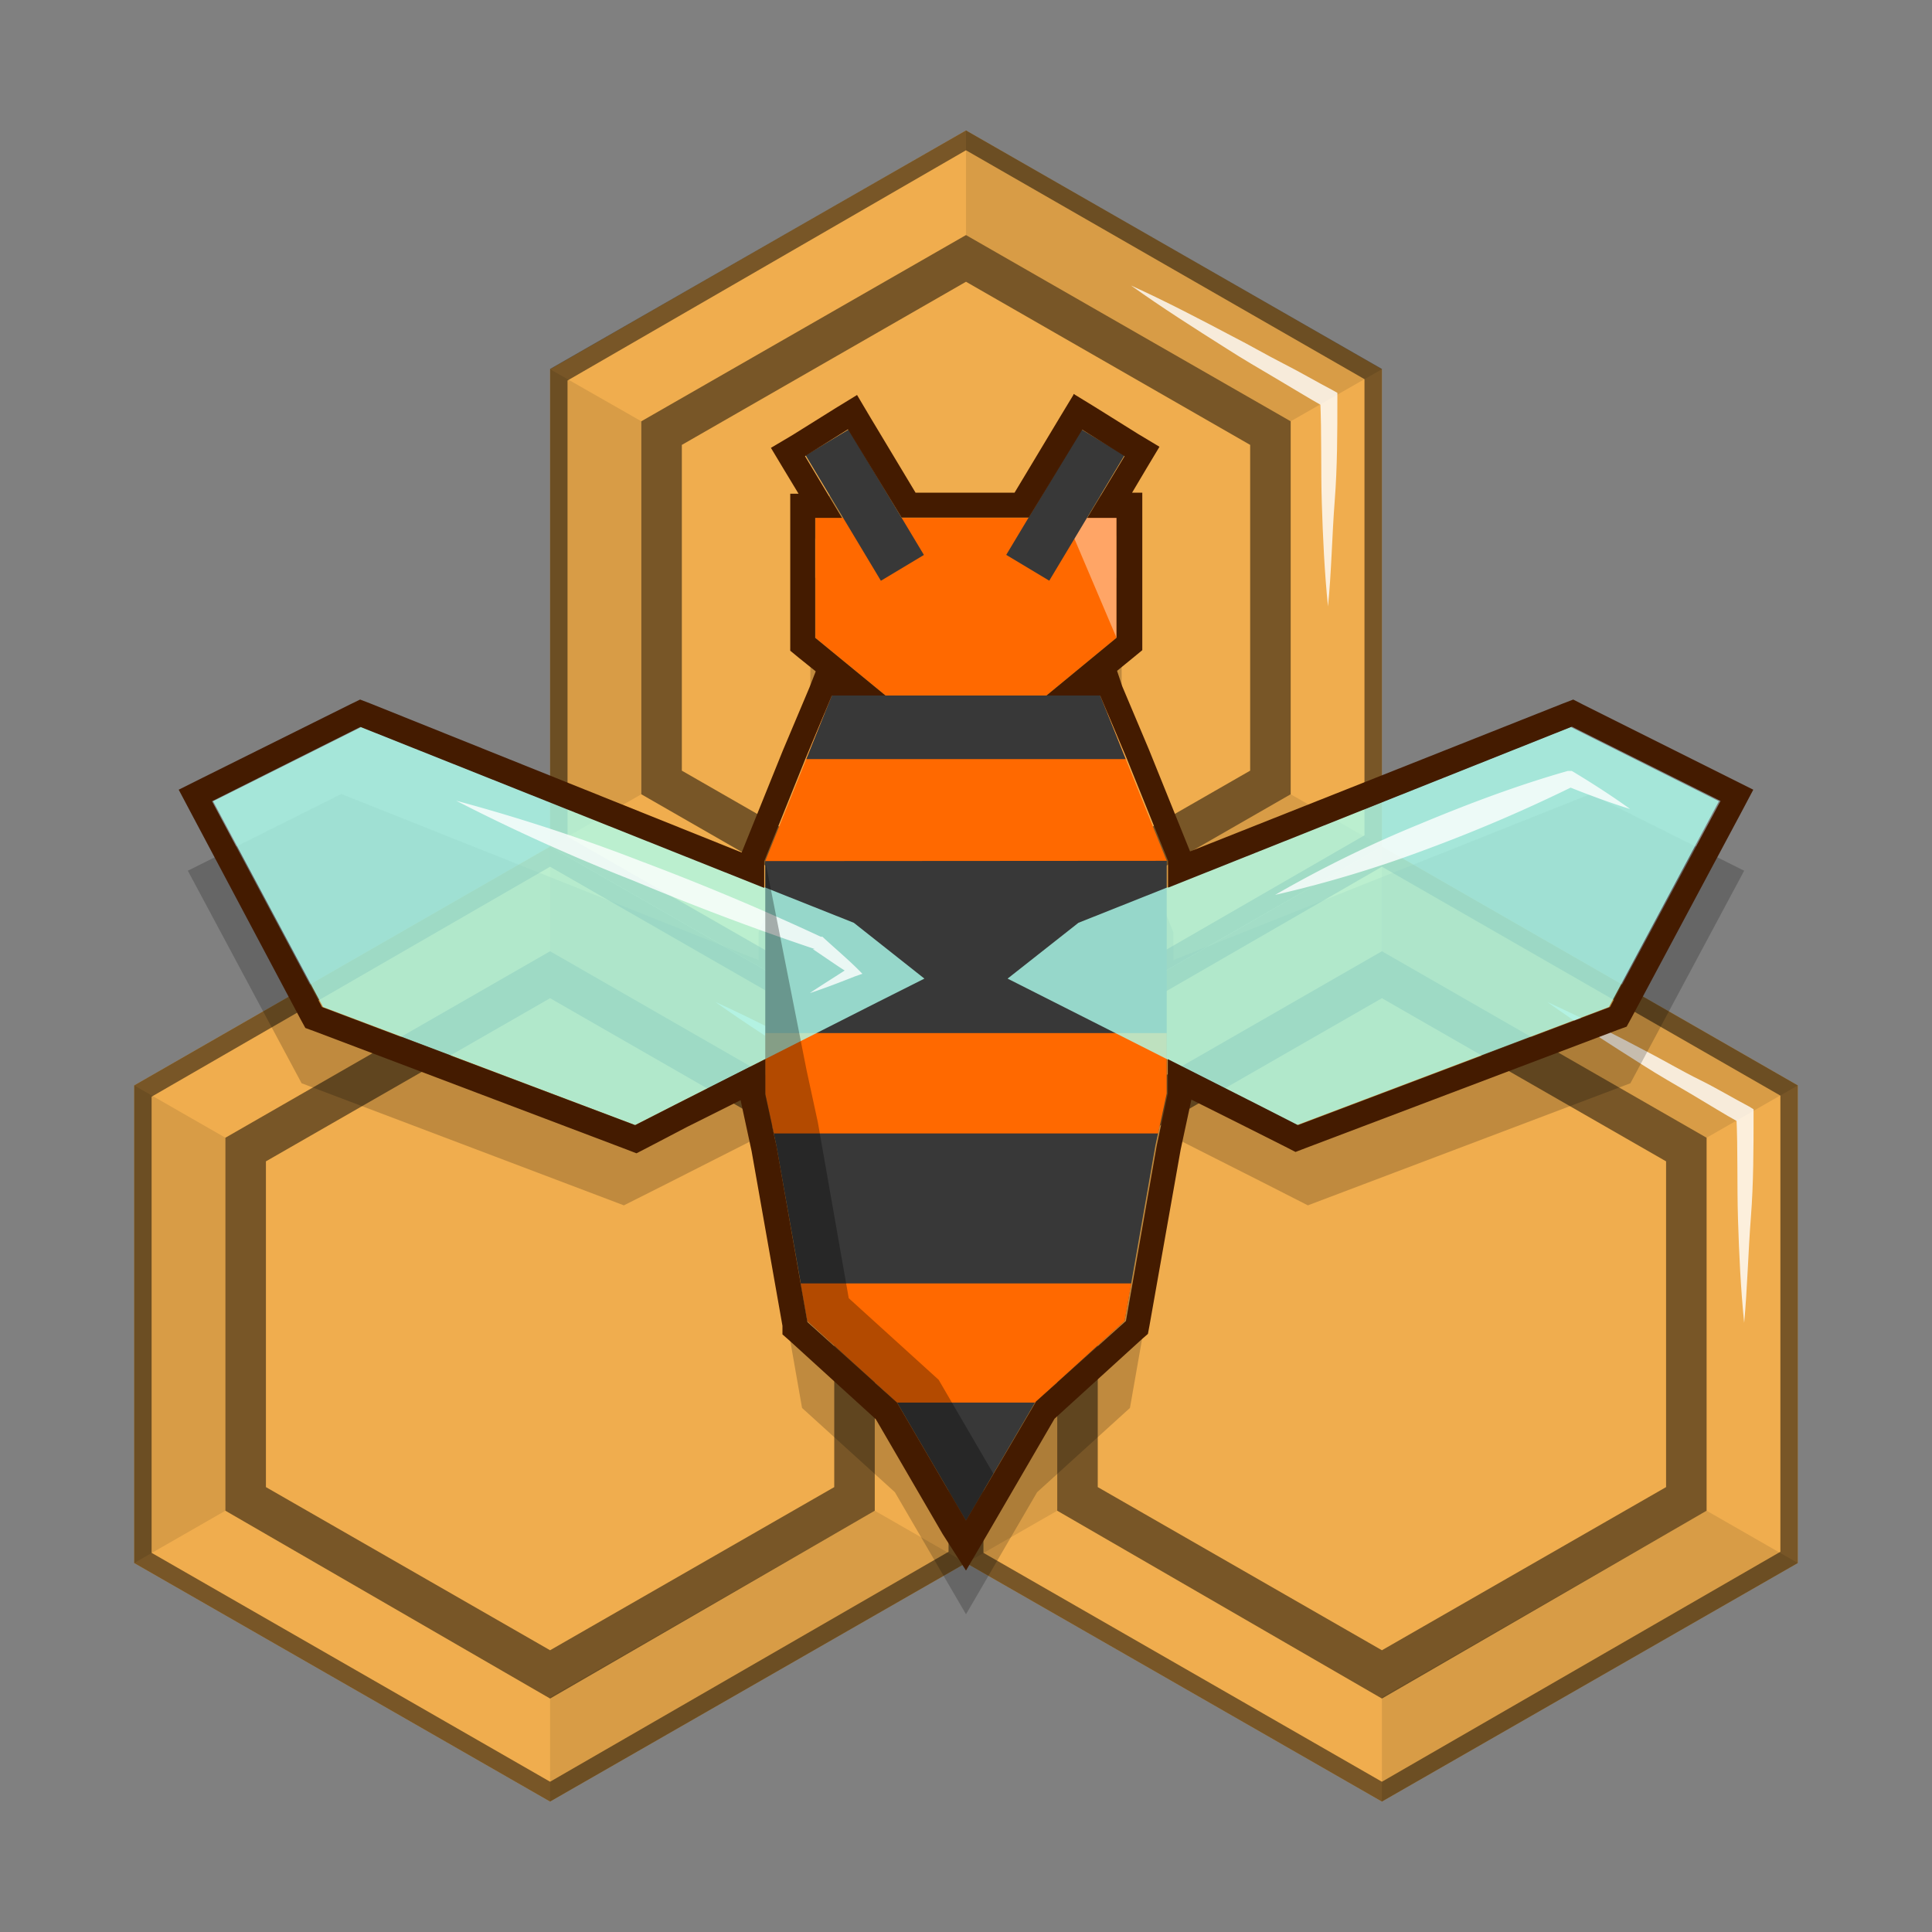 <svg xmlns="http://www.w3.org/2000/svg" viewBox="0 0 72 72"><rect x="0" y="0" width="72" height="72" fill="#808080" stroke="none"/><title>Bounty Bee - Level</title><polygon points="20.5 13.76 20.5 31.55 36 40.45 51.5 31.55 51.5 13.76 36 4.86 20.5 13.76" style="fill:#f0ad4e"/><polygon points="23.9 29.6 23.9 15.7 23.9 15.7 20.5 13.76 20.5 31.55 23.9 29.6 23.9 29.6" style="opacity:0.1"/><polygon points="36 8.76 48.1 15.7 48.1 15.7 51.5 13.76 36 4.86 36 8.76" style="opacity:0.1"/><polygon points="48.1 29.6 36 36.55 36 40.45 51.5 31.55 48.1 29.6 48.1 29.6" style="opacity:0.1"/><g style="opacity:0.5"><path d="M36,5.6l14.85,8.53v17L36,39.7,21.15,31.18v-17L36,5.6m0-.74L20.5,13.75v17.8L36,40.45l15.5-8.9V13.75L36,4.86Z"/></g><g style="opacity:0.5"><path d="M36,10.5l10.59,6.08V28.72L36,34.8,25.41,28.72V16.58L36,10.5m0-1.74L23.9,15.7V29.6L36,36.55,48.1,29.6V15.7L36,8.76Z"/></g><g style="opacity:0.8"><path d="M49.49,22.6c-.13-1.28-.19-2.57-.23-3.85s0-2.57-.06-3.86l.16.28c-.62-.35-1.22-.72-1.83-1.08s-1.23-.72-1.82-1.1c-1.2-.76-2.4-1.52-3.56-2.35,1.3.59,2.56,1.25,3.81,1.91.63.32,1.24.68,1.87,1s1.24.68,1.85,1l.16.09v.18c0,1.29,0,2.57-.1,3.86S49.62,21.32,49.49,22.6Z" style="fill:#fff"/></g><polygon points="36 40.45 36 58.25 51.5 67.14 67 58.25 67 40.45 51.5 31.55 36 40.45" style="fill:#f0ad4e"/><polygon points="39.4 56.3 39.4 42.4 39.4 42.4 36 40.45 36 58.25 39.4 56.3 39.4 56.3" style="opacity:0.1"/><polygon points="51.5 35.45 63.6 42.4 63.6 42.4 67 40.45 51.5 31.55 51.5 35.45" style="opacity:0.1"/><polygon points="63.6 56.3 51.5 63.25 51.5 67.14 67 58.25 63.6 56.3 63.6 56.3" style="opacity:0.1"/><g style="opacity:0.5"><path d="M51.5,32.3l14.85,8.53v17L51.5,66.4,36.65,57.87v-17L51.5,32.3m0-.75L36,40.45v17.8l15.5,8.89L67,58.25V40.45l-15.5-8.9Z"/></g><g style="opacity:0.5"><path d="M51.5,37.2l10.59,6.08V55.42L51.5,61.5,40.91,55.42V43.28L51.5,37.2m0-1.75L39.4,42.4V56.3l12.1,7,12.1-7V42.4L51.5,35.45Z"/></g><g style="opacity:0.8"><path d="M65,49.3c-.13-1.29-.19-2.57-.23-3.86s0-2.57-.06-3.85l.16.27c-.62-.34-1.22-.72-1.83-1.08s-1.23-.71-1.82-1.09c-1.2-.76-2.4-1.52-3.56-2.35,1.3.59,2.56,1.24,3.81,1.9.63.33,1.24.69,1.87,1s1.24.68,1.85,1l.16.1v.18c0,1.28,0,2.57-.1,3.85S65.12,48,65,49.3Z" style="fill:#fff"/></g><polygon points="5 40.45 5 58.25 20.5 67.14 36 58.25 36 40.45 20.5 31.55 5 40.45" style="fill:#f0ad4e"/><polygon points="8.4 56.3 8.4 42.4 8.4 42.4 5 40.45 5 58.25 8.4 56.3 8.4 56.3" style="opacity:0.1"/><polygon points="20.5 35.45 32.6 42.4 32.6 42.4 36 40.45 20.5 31.55 20.5 35.45" style="opacity:0.1"/><polygon points="32.6 56.3 20.5 63.25 20.5 67.14 36 58.25 32.6 56.3 32.6 56.3" style="opacity:0.1"/><g style="opacity:0.5"><path d="M20.5,32.3l14.85,8.53v17L20.5,66.4,5.65,57.87v-17L20.5,32.3m0-.75L5,40.45v17.8l15.5,8.89L36,58.25V40.45l-15.5-8.9Z"/></g><g style="opacity:0.5"><path d="M20.5,37.2l10.59,6.08V55.42L20.5,61.5,9.91,55.42V43.28L20.5,37.2m0-1.75L8.4,42.4V56.3l12.1,7,12.1-7V42.4L20.5,35.45Z"/></g><g style="opacity:0.8"><path d="M34,49.3c-.13-1.29-.19-2.57-.23-3.86s0-2.57-.06-3.85l.16.27c-.62-.34-1.22-.72-1.83-1.08s-1.23-.71-1.82-1.09c-1.2-.76-2.4-1.52-3.56-2.35,1.3.59,2.56,1.24,3.81,1.9.63.33,1.24.69,1.87,1s1.24.68,1.85,1l.16.1v.18c0,1.28,0,2.57-.1,3.85S34.12,48,34,49.3Z" style="fill:#fff"/></g><g style="opacity:0.2"><polygon points="59.28 29.59 43.73 35.78 43.73 34.75 42.15 30.82 42.15 30.82 41.16 28.38 40.17 28.38 39.1 28.38 41.8 26.15 41.8 21.53 40.67 21.53 42.11 19.13 40.45 18.14 38.41 21.53 36 21.53 33.51 21.53 31.48 18.14 29.82 19.13 31.26 21.53 30.2 21.53 30.2 26.15 32.91 28.38 31.83 28.38 30.84 28.38 29.85 30.82 29.85 30.82 28.27 34.75 28.27 35.78 12.72 29.59 7 32.45 11.24 40.37 23.25 44.92 24.82 44.13 24.82 44.13 28.27 42.38 28.27 43.7 28.7 45.7 29.89 52.47 33.35 55.61 36 60.16 38.65 55.61 42.11 52.47 43.3 45.7 43.73 43.7 43.73 42.38 47.19 44.13 47.19 44.13 48.74 44.92 60.76 40.37 65 32.45 59.28 29.59"/></g><polygon points="31 25.92 31.97 25.92 40.03 25.92 41 25.92 43.48 32.08 39.99 33.48 39.81 33.55 36 36.54 32.19 33.55 28.52 32.09 31 25.92" style="fill:#ff6900"/><polygon points="30.39 23.77 30.39 19.3 36 19.3 41.61 19.3 41.61 23.77 36 28.38 30.39 23.77" style="fill:#ff6900"/><polygon points="43.06 42.68 43.48 40.75 43.48 32.08 28.52 32.09 28.52 40.75 28.93 42.68 30.09 49.23 33.43 52.27 36 56.67 38.57 52.27 41.91 49.23 43.06 42.68" style="fill:#383838"/><polygon points="28.52 38.5 28.52 40.75 28.84 42.24 43.16 42.24 43.48 40.75 43.48 38.5 28.52 38.5" style="fill:#ff6900"/><polygon points="42.16 47.83 29.84 47.83 30.09 49.23 33.43 52.27 38.57 52.27 41.91 49.23 42.16 47.83" style="fill:#ff6900"/><polygon points="41.95 28.29 41 25.92 40.03 25.92 31.97 25.92 31 25.92 30.05 28.29 41.95 28.29" style="fill:#383838"/><polygon points="23.67 41.93 12.04 37.53 7.94 29.86 13.47 27.09 31.82 34.39 34.45 36.47 32.7 37.35 25.18 41.16 25.18 41.16 23.67 41.93" style="fill:#aeffef;opacity:0.8"/><g style="opacity:0.8"><path d="M17,29.84A68,68,0,0,1,23.9,32.1c2.26.85,4.5,1.79,6.69,2.81l.06,0h0c.42.39.86.76,1.27,1.16l.22.22-.26.09c-.56.22-1.12.44-1.7.63.5-.34,1-.64,1.54-1l0,.31c-.49-.3-.95-.63-1.43-.95l.08,0c-2.3-.77-4.56-1.63-6.79-2.56A71.61,71.61,0,0,1,17,29.84Z" style="fill:#fff"/></g><rect x="31.29" y="16.1" width="1.87" height="5.45" transform="translate(-5.09 19.26) rotate(-30.96)" style="fill:#383838"/><polygon points="41.61 23.77 41.61 19.3 39.71 19.3 41.61 23.77" style="fill:#fff;opacity:0.4"/><rect x="36.98" y="17.89" width="5.45" height="1.87" transform="translate(3.13 43.18) rotate(-59.03)" style="fill:#383838"/><polygon points="59.96 37.53 48.33 41.93 46.83 41.16 46.83 41.16 37.55 36.47 40.19 34.39 58.53 27.09 64.06 29.86 59.96 37.53" style="fill:#aeffef;opacity:0.8"/><g style="opacity:0.8"><path d="M47.52,33.35a44,44,0,0,1,5.34-2.62c1.82-.76,3.67-1.46,5.57-2l.14,0,.09.05c.71.43,1.41.88,2.09,1.37-.8-.25-1.58-.54-2.35-.85h.24a58,58,0,0,1-5.45,2.34A43.9,43.9,0,0,1,47.52,33.35Z" style="fill:#fff"/></g><polygon points="28.52 32.09 28.52 40.75 28.93 42.68 30.09 49.23 33.43 52.27 36 56.67 37.02 54.92 34.98 51.42 31.63 48.38 30.48 41.83 30.06 39.89 28.52 32.09" style="opacity:0.3"/><path d="M40.31,16l1.6,1L40.52,19.3h1.09v4.47L39,25.92h2l1,2.37,1.53,3.79v1l15.05-6,5.54,2.77L60,37.53l-11.63,4.4-1.51-.77h0l-3.34-1.69v1.28l-.41,1.93-1.15,6.55-3.35,3L36,56.67l-2.57-4.4-3.34-3-1.15-6.55-.42-1.93V39.47l-3.34,1.69h0l-1.51.77L12,37.53l-4.1-7.67,5.53-2.77,15.05,6v-1l1.53-3.8L31,25.92h2l-2.62-2.15V19.3h1L30,17l1.6-1,2,3.29h4.74l2-3.29M40,14.72l-.49.81-1.7,2.83H34.12l-1.7-2.83-.48-.81-.8.49-1.6,1-.81.48.48.8.55.91h-.31v5.85l.34.28.61.49h0l-.23.59-1,2.37-1.53,3.79L13.81,26.22l-.39-.15-.37.18L7.52,29l-.86.43.45.85L11.21,38l.17.31.33.12,11.62,4.4.39.15.37-.19L25.6,42l2-1,.41,1.9,1.15,6.51,0,.32.24.21,3.24,2.95,2.49,4.28L36,58.53l.81-1.38,2.49-4.28,3.24-2.95.24-.21.06-.32L44,42.84l.4-1.86,2,1,1.51.76.37.19.39-.15,11.62-4.4.33-.12.17-.31,4.1-7.67.45-.85L64.48,29,59,26.26l-.37-.19-.39.15L44.35,31.73l-1.53-3.79-1-2.37L41.63,25h0l.6-.49.34-.28V18.36h-.38l.54-.91.48-.8-.8-.48-1.6-1-.8-.49Z" style="fill:#441b00"/></svg>